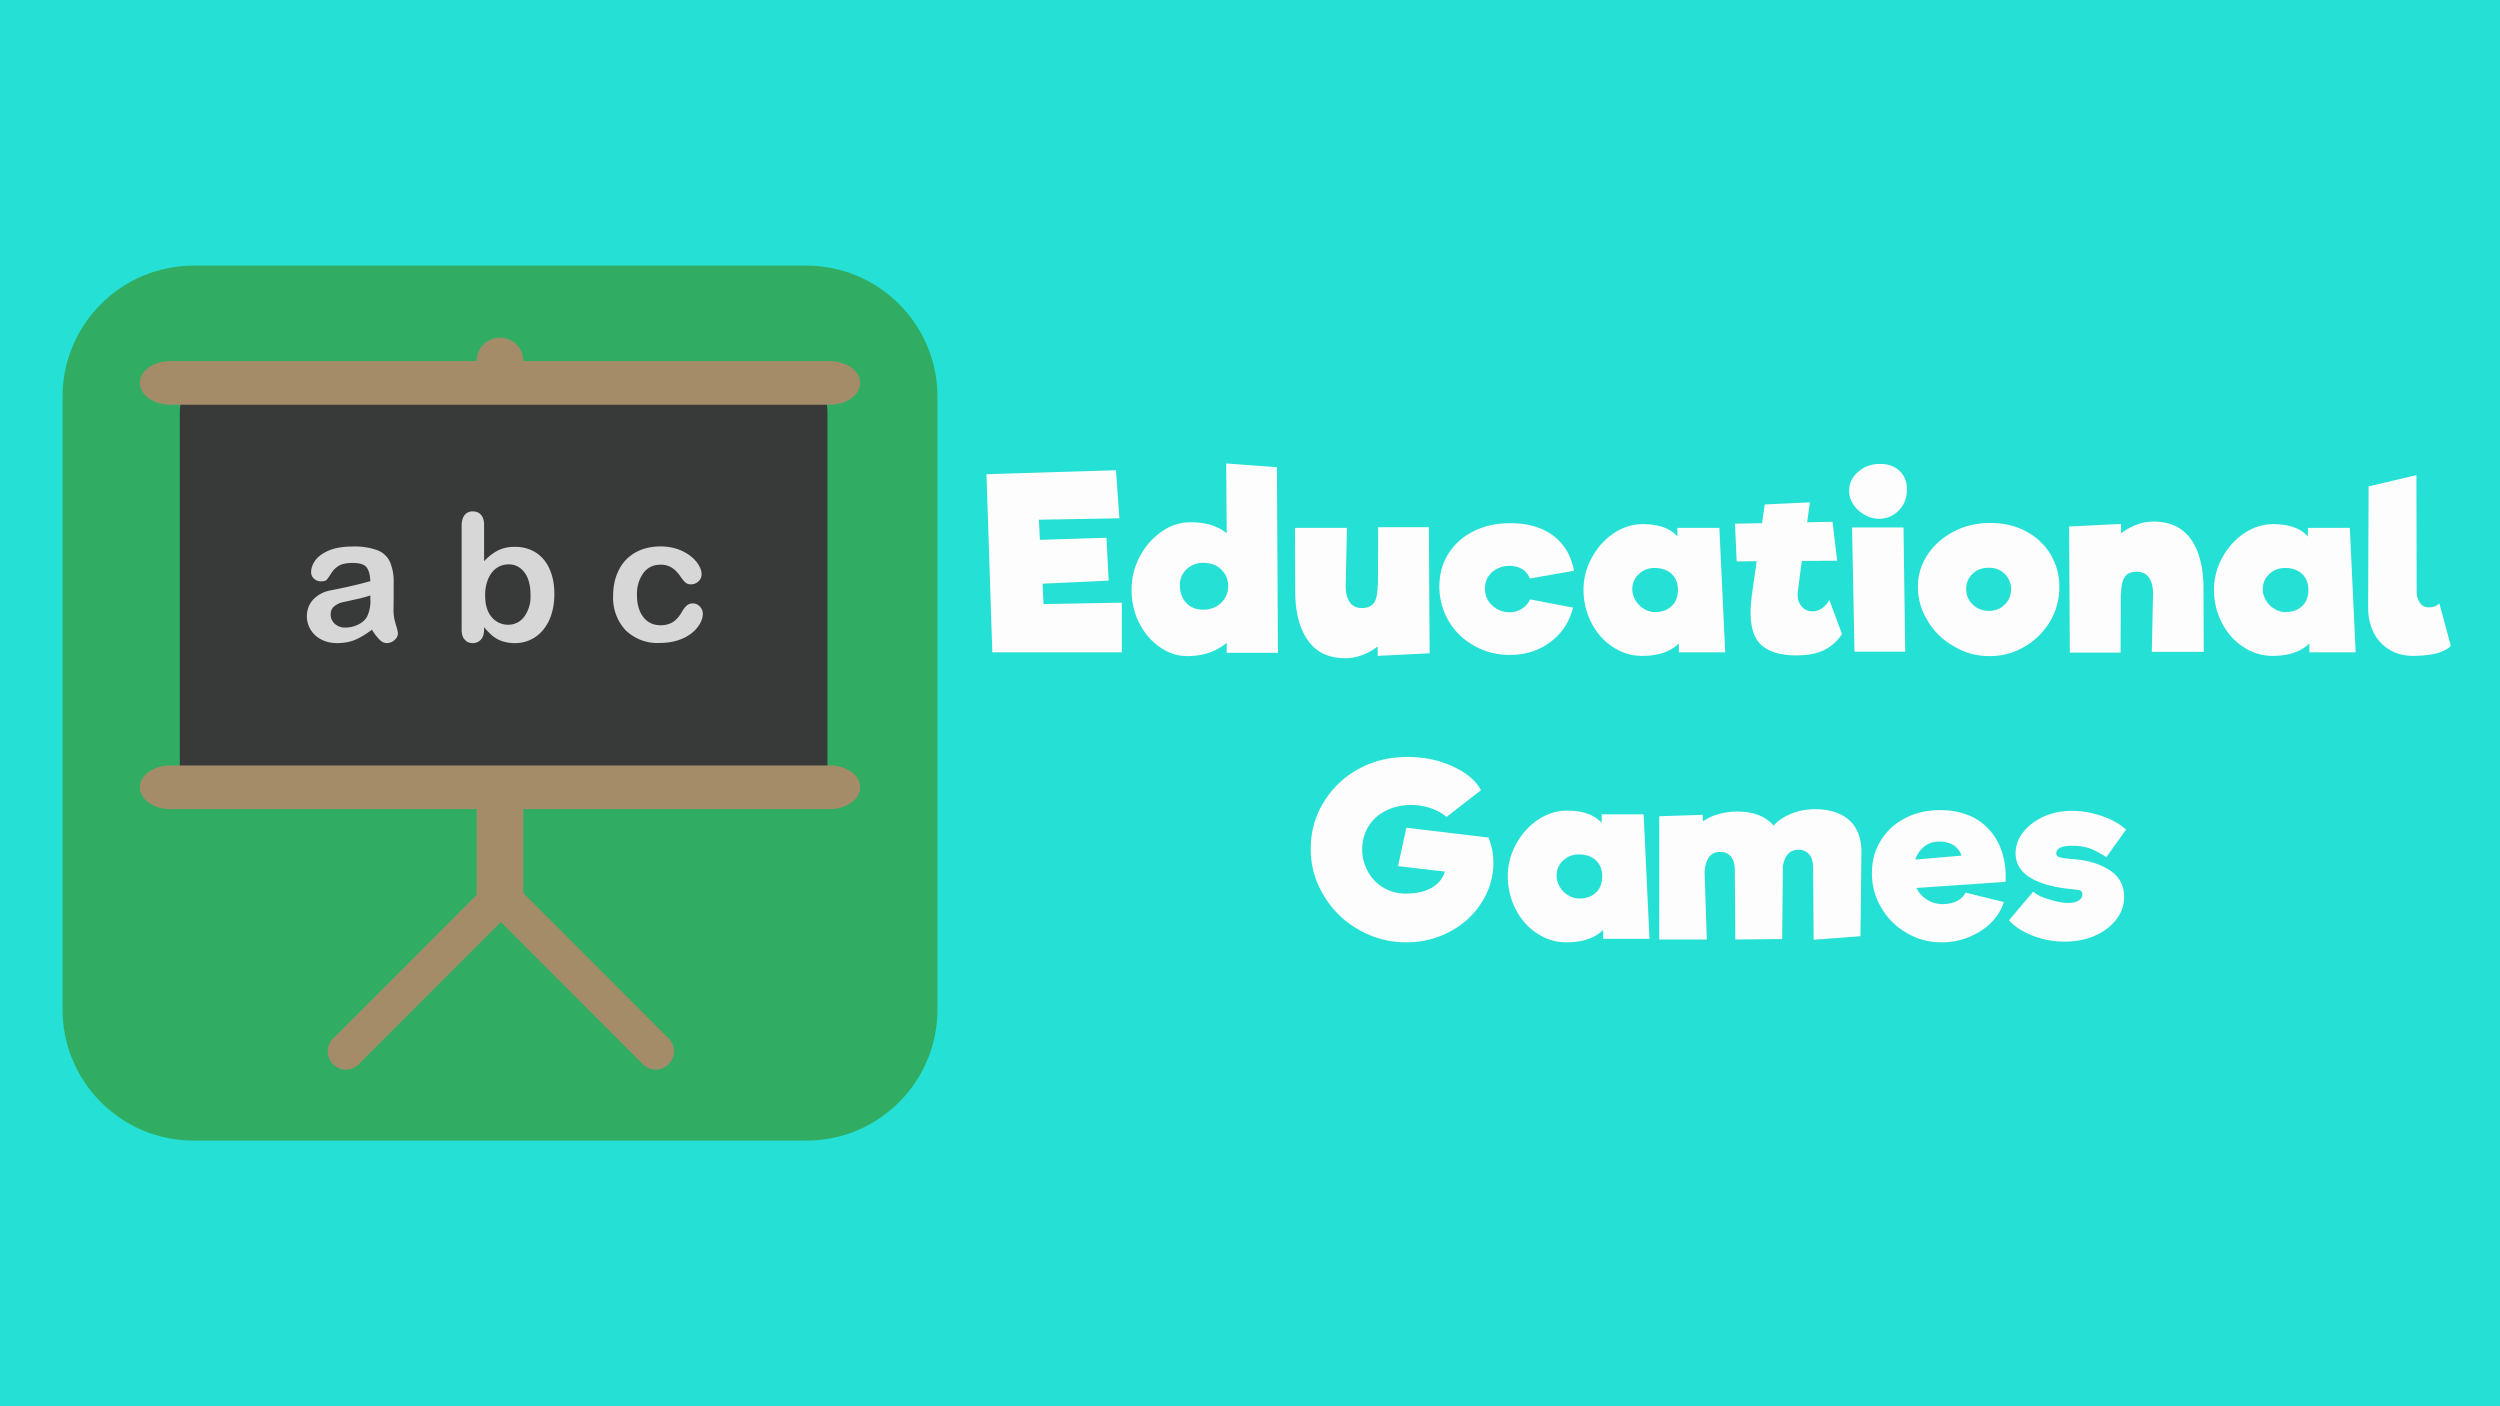 <svg width="400" height="225" viewBox="0 0 400 225" xmlns="http://www.w3.org/2000/svg" fill-rule="evenodd" clip-rule="evenodd" stroke-linejoin="round" stroke-miterlimit="2">
  <path fill="#25e0d4" d="M0 0h400v225H0z"/>
  <path d="M166.966 96.652l12.526-.225v7.95h-20.72l-.937-28.5 20.72-.637.547 7.687-12.878.225.157 3.225 10.653-.338.351 6.863-10.575.487.156 3.263zM196.272 104.452v-1.613c-.741.638-1.639 1.163-2.731 1.576a11.157 11.157 0 01-3.551.562c-1.6 0-3.083-.488-4.449-1.462-1.366-.938-2.458-2.25-3.278-3.863-.82-1.613-1.21-3.375-1.21-5.288 0-1.912.43-3.674 1.327-5.324a10.956 10.956 0 013.473-3.976c1.444-1.012 2.966-1.5 4.644-1.5 1.21 0 2.302.15 3.317.45.975.338 1.795.75 2.458 1.313l-.078-11.175 8.117.6.156 29.7h-8.195zm-3.746-6.9c1.132 0 2.107-.375 2.849-1.088.741-.712 1.131-1.612 1.131-2.7 0-1.087-.39-1.95-1.131-2.662-.742-.713-1.717-1.05-2.849-1.05-1.053 0-1.912.337-2.653 1.012-.742.713-1.093 1.538-1.093 2.513 0 1.237.351 2.175 1.015 2.887.663.713 1.6 1.088 2.731 1.088zM220.427 104.94v-1.5c-1.678 1.237-3.395 1.874-5.15 1.874-2.693 0-4.683-.937-6.01-2.85-1.366-1.912-2.03-4.537-2.03-7.874l-.038-10.126h8.312l-.196 9.076c-.039 1.2.196 2.137.625 2.774.43.638 1.092.976 1.951.976.937 0 1.6-.3 1.99-.9.351-.563.546-1.5.546-2.776h.04l.039-9.262h8.116l.117 20.175-8.312.412zM241.578 104.79c-2.068 0-3.98-.488-5.697-1.463-1.756-.975-3.122-2.288-4.098-3.975a10.84 10.84 0 01-1.483-5.513c0-1.95.469-3.712 1.444-5.25.976-1.537 2.302-2.737 4.058-3.6 1.717-.862 3.669-1.275 5.854-1.275 2.849 0 5.112.675 6.907 2.025 1.756 1.35 2.849 3.225 3.278 5.588l-7.063 1.237c-.273-.674-.703-1.2-1.288-1.537-.585-.338-1.249-.488-1.99-.488a4.18 4.18 0 00-2.732.976c-.78.674-1.17 1.574-1.17 2.662 0 1.125.39 2.025 1.21 2.737.78.713 1.716 1.05 2.77 1.05a3.54 3.54 0 001.912-.562c.585-.338 1.015-.863 1.327-1.5l6.868 1.312c-.586 2.325-1.795 4.163-3.63 5.513-1.833 1.387-4.019 2.062-6.477 2.062zM268.62 104.377v-1.425c-1.326 1.312-3.277 1.988-5.892 1.988-1.717 0-3.278-.488-4.721-1.463-1.444-.938-2.576-2.25-3.395-3.863a11.474 11.474 0 01-1.25-5.25c0-1.837.47-3.6 1.367-5.212.897-1.613 2.068-2.888 3.512-3.863 1.443-.937 2.965-1.425 4.565-1.425 2.615 0 4.449.675 5.58 1.988v-1.388h6.713l.936 19.913h-7.414zm-3.784-6.45c1.131 0 1.99-.338 2.653-.975s.976-1.5.976-2.588c0-1.087-.352-1.912-1.015-2.55-.702-.637-1.6-.937-2.693-.937-1.014 0-1.873.338-2.536.975-.702.637-1.054 1.462-1.054 2.437 0 .563.156 1.125.469 1.688.312.562.741 1.05 1.326 1.387a3.23 3.23 0 001.874.563zM294.727 101.452c-.78 1.163-1.756 2.025-2.927 2.588-1.17.562-2.653.824-4.41.824-2.38 0-4.214-.524-5.423-1.537-1.25-1.012-1.874-2.812-1.874-5.325 0-.712.079-1.612.196-2.737l.78-5.475-3.2.037-.273-6.037 4.332-.076.429-3 7.219-.337-.43 3.187 4.06-.074.74 6.224-5.658.038-.624 4.762c-.04.15-.04.375-.04.638 0 .787.235 1.425.664 1.912.43.488 1.015.75 1.678.75 1.093 0 1.99-.6 2.732-1.8l2.029 5.438zM300.62 83.002c-.742 0-1.483-.188-2.225-.6-.741-.413-1.366-.938-1.834-1.65a3.829 3.829 0 01-.702-2.212c0-1.238.507-2.25 1.483-3.076.936-.824 2.107-1.237 3.473-1.237 1.287 0 2.341.375 3.121 1.125.78.75 1.171 1.725 1.171 2.963 0 1.35-.43 2.475-1.288 3.337-.858.9-1.912 1.35-3.2 1.35zm-3.903 21.262l-.39-19.874h8.234l.273 19.874h-8.117zM318.336 104.977c-2.03 0-3.902-.488-5.658-1.538a10.996 10.996 0 01-4.215-4.05c-1.054-1.687-1.6-3.524-1.6-5.512 0-1.837.507-3.525 1.522-5.1 1.015-1.538 2.42-2.775 4.175-3.713 1.757-.937 3.747-1.387 5.932-1.387 2.107 0 4.02.45 5.697 1.35 1.678.9 2.966 2.137 3.903 3.675.936 1.575 1.404 3.3 1.404 5.212a10.84 10.84 0 01-1.482 5.513 11.543 11.543 0 01-4.098 4.05c-1.717 1.012-3.59 1.5-5.58 1.5zm-.117-7.238c1.014 0 1.873-.337 2.536-1.012.664-.638 1.015-1.463 1.015-2.475 0-.9-.312-1.687-.976-2.4-.663-.675-1.522-1.013-2.575-1.013-1.093 0-1.951.338-2.615.975-.663.638-1.014 1.463-1.014 2.438 0 .975.35 1.8 1.053 2.475s1.561 1.012 2.576 1.012zM344.481 95.227c.04-1.2-.195-2.138-.624-2.775-.43-.638-1.093-.975-1.951-.975-.937 0-1.6.3-1.951.862-.39.6-.586 1.538-.586 2.813h-.039l-.039 9.262h-8.117l-.117-20.175 8.312-.412v1.5c1.678-1.238 3.395-1.875 5.151-1.875 2.693 0 4.683.938 6.049 2.85 1.327 1.912 1.99 4.537 1.99 7.875l.039 10.125h-8.312l.195-9.075zM369.494 104.377v-1.425c-1.326 1.312-3.278 1.988-5.892 1.988-1.717 0-3.278-.488-4.722-1.463-1.444-.938-2.575-2.25-3.395-3.863a11.474 11.474 0 01-1.249-5.25c0-1.837.469-3.6 1.366-5.212.898-1.613 2.068-2.888 3.512-3.863 1.444-.937 2.966-1.425 4.566-1.425 2.614 0 4.449.675 5.58 1.988v-1.388h6.712l.937 19.913h-7.415zm-3.785-6.45c1.132 0 1.99-.338 2.654-.975.663-.637.975-1.5.975-2.588 0-1.087-.351-1.912-1.014-2.55-.703-.637-1.6-.937-2.693-.937-1.015 0-1.873.338-2.536.975-.703.637-1.054 1.462-1.054 2.437 0 .563.156 1.125.468 1.688.312.562.742 1.05 1.327 1.387a3.23 3.23 0 001.873.563zM392.128 103.327c-.43.488-1.21.9-2.225 1.2-1.053.262-2.341.412-3.863.412-1.405 0-2.654-.337-3.707-.974-1.093-.638-1.951-1.576-2.537-2.738-.585-1.163-.897-2.512-.897-4.05l.078-19.35 7.648-1.8.04 18.675c0 .713.195 1.275.546 1.763.35.487.78.712 1.366.712.741 0 1.326-.225 1.717-.637l1.834 6.787zM238.164 134.048c.507 1.237.78 2.587.78 4.012 0 2.213-.624 4.313-1.834 6.263-1.21 1.95-2.888 3.525-5.034 4.687-2.146 1.163-4.488 1.763-7.063 1.763-2.732 0-5.268-.675-7.61-2.025a14.93 14.93 0 01-5.58-5.438c-1.405-2.287-2.107-4.762-2.107-7.5 0-2.662.663-5.137 2.03-7.387 1.365-2.25 3.199-4.05 5.58-5.363 2.38-1.312 4.994-1.95 7.882-1.95 1.756 0 3.473.225 5.112.713 1.6.487 3.005 1.162 4.175 1.95 1.171.825 1.99 1.725 2.459 2.662l-5.502 4.275c-.664-.562-1.522-1.05-2.498-1.387a9.844 9.844 0 00-3.2-.525c-1.483 0-2.81.3-3.98.9-1.21.6-2.146 1.425-2.81 2.512-.663 1.088-1.014 2.325-1.014 3.713 0 1.237.312 2.4.897 3.487a6.66 6.66 0 002.459 2.588c1.053.637 2.263.975 3.629.975 1.756 0 3.16-.338 4.214-.975 1.054-.638 1.717-1.5 2.03-2.55l-7.493-.863 1.327-6.15 13.19 1.575-.04.038zM256.504 150.21v-1.425c-1.327 1.313-3.278 1.988-5.893 1.988-1.717 0-3.278-.488-4.721-1.463-1.444-.937-2.576-2.25-3.395-3.862a11.474 11.474 0 01-1.25-5.25c0-1.838.47-3.6 1.367-5.213.897-1.612 2.068-2.887 3.512-3.862 1.444-.938 2.966-1.425 4.565-1.425 2.615 0 4.45.675 5.58 1.987v-1.387h6.713l.936 19.912h-7.414zm-3.785-6.45c1.131 0 1.99-.337 2.653-.975.664-.637.976-1.5.976-2.587 0-1.088-.351-1.913-1.015-2.55-.702-.638-1.6-.938-2.692-.938-1.015 0-1.873.338-2.537.975-.702.638-1.054 1.463-1.054 2.438 0 .562.157 1.125.469 1.687.312.563.741 1.05 1.327 1.388a3.23 3.23 0 001.873.562zM290.454 129.473c2.224 0 4.02.562 5.346 1.687 1.327 1.163 1.99 2.813 2.03 4.988l-.157 13.65-7.492.562-.078-11.4c0-1.012-.196-1.762-.625-2.25-.43-.487-.975-.75-1.717-.75-.702 0-1.249.225-1.678.675-.429.488-.702 1.125-.82 1.95l-.116 11.663-7.493.075-.078-10.988c0-1.012-.195-1.762-.624-2.287-.43-.488-1.015-.75-1.717-.75-.82 0-1.405.3-1.795.862-.43.6-.664 1.425-.703 2.475l.352 10.688h-7.61v-19.725l6.946-.225.04 1.05a7.97 7.97 0 012.497-1.163 11.312 11.312 0 012.965-.412c2.615 0 4.566.75 5.854 2.25.663-.788 1.639-1.425 2.849-1.913 1.21-.487 2.458-.712 3.824-.712zM310.433 129.623c2.225 0 4.176.487 5.776 1.425 1.6.975 2.81 2.325 3.629 4.05.82 1.762 1.17 3.75 1.054 6l-14.244.975c.351.787.898 1.387 1.64 1.837.702.488 1.521.713 2.419.75.936 0 1.717-.15 2.38-.487.663-.338 1.132-.788 1.405-1.35l6.126 1.5c-.39 1.237-1.092 2.362-2.068 3.337-.975.975-2.185 1.725-3.55 2.288a11.533 11.533 0 01-4.332.825c-2.03 0-3.903-.488-5.58-1.5a10.754 10.754 0 01-4.059-4.013c-1.015-1.687-1.522-3.525-1.522-5.55 0-1.987.468-3.712 1.444-5.25.936-1.537 2.224-2.7 3.902-3.562 1.64-.863 3.512-1.275 5.58-1.275zm-.117 5.025c-.975 0-1.756.262-2.419.787a4.317 4.317 0 00-1.444 2.1l7.375-.637c-.195-.675-.624-1.238-1.248-1.65-.664-.413-1.405-.6-2.264-.6zM337.008 137.16c-.936-.637-1.795-1.087-2.575-1.387-.78-.3-1.756-.45-2.888-.45-1.678 0-2.537.412-2.537 1.2 0 .337.195.562.547.637.35.113 1.053.225 2.185.3 2.38.188 4.332.788 5.853 1.8 1.522 1.013 2.264 2.438 2.264 4.275 0 1.275-.39 2.438-1.21 3.525-.82 1.088-1.951 1.988-3.395 2.625-1.444.638-3.083.975-4.878.975-1.756 0-3.473-.3-5.112-.937-1.639-.638-2.927-1.463-3.824-2.475l3.863-4.575c.664.525 1.561.975 2.693 1.275 1.131.337 2.068.525 2.887.525.703 0 1.25-.113 1.678-.375.43-.263.625-.6.625-1.013 0-.337-.156-.525-.43-.637-.273-.075-.975-.15-2.029-.263-2.692-.337-4.721-.975-6.126-1.912-1.405-.938-2.107-2.213-2.107-3.75 0-1.238.429-2.363 1.248-3.413.82-1.012 1.912-1.837 3.278-2.475 1.366-.6 2.849-.9 4.449-.9 1.56 0 3.16.263 4.839.825 1.639.563 2.926 1.313 3.863 2.175l-3.16 4.425z" fill="#fdfdfd" fill-rule="nonzero"/>
  <g>
    <path d="M150 63.5c0-11.596-9.404-21-21-21H31c-11.596 0-21 9.404-21 21v98c0 11.596 9.404 21 21 21h98c11.596 0 21-9.404 21-21v-98z" fill="#30ad63"/>
    <path d="M80 54.025a3.751 3.751 0 00-3.733 3.734v85.088A3.751 3.751 0 0080 146.581a3.751 3.751 0 003.733-3.734V57.773v-.014A3.751 3.751 0 0080 54.025" fill="#a48c68" fill-rule="nonzero"/>
    <path d="M78.473 141.758a2.902 2.902 0 000 4.101l24.238 24.253a2.914 2.914 0 002.212 1.018 2.927 2.927 0 002.914-2.913c0-.847-.37-1.653-1.01-2.206l-24.24-24.267a2.92 2.92 0 00-4.114 0" fill="#a48c68" fill-rule="nonzero"/>
    <path d="M81.796 141.758a2.902 2.902 0 010 4.101l-24.238 24.267a2.914 2.914 0 01-2.213 1.018 2.927 2.927 0 01-2.913-2.913c0-.847.37-1.653 1.01-2.206l24.239-24.252a2.919 2.919 0 014.115 0" fill="#a48c68" fill-rule="nonzero"/>
    <path d="M132.394 124.464c0 7.72-6.25 2.333-13.972 2.333H42.737c-7.707 0-13.971 5.374-13.971-2.333V66.258c0-7.722 6.264-3.493 13.971-3.493h75.685c7.721 0 13.972-4.243 13.972 3.493v58.206z" fill="#383939" fill-rule="nonzero"/>
    <path d="M137.626 61.266c0 1.923-2.178 3.493-4.893 3.493H27.253c-2.687 0-4.88-1.57-4.88-3.493 0-1.938 2.179-3.493 4.88-3.493h105.494c2.687 0 4.88 1.555 4.88 3.493m0 64.697c0 1.923-2.179 3.492-4.894 3.492H27.253c-2.687 0-4.88-1.555-4.88-3.492 0-1.924 2.179-3.493 4.88-3.493h105.494c2.687 0 4.88 1.555 4.88 3.493" fill="#a48c68" fill-rule="nonzero"/>
    <path d="M59.254 95.262c-.565.212-1.357.424-2.418.65l-2.206.495c-.41.113-.792.311-1.173.622-.368.311-.552.75-.552 1.301 0 .566.226 1.06.65 1.47a2.405 2.405 0 001.712.609c.75 0 1.442-.17 2.078-.495.637-.325 1.103-.75 1.4-1.273a5.8 5.8 0 00.51-2.828v-.566.015zm.255 5.486c-.92.707-1.81 1.245-2.659 1.613-.848.353-1.824.537-2.884.537-.976 0-1.839-.198-2.56-.58a4.242 4.242 0 01-1.697-1.555c-.4-.646-.61-1.39-.608-2.15 0-1.032.325-1.923.99-2.659a4.95 4.95 0 012.7-1.47l1.797-.368a70.267 70.267 0 004.666-1.131c-.042-.99-.24-1.74-.593-2.206-.368-.467-1.103-.707-2.22-.707-.962 0-1.698.141-2.178.424-.51.29-.937.704-1.245 1.202-.228.365-.473.719-.735 1.06-.142.17-.467.255-.934.255-.424 0-.791-.141-1.103-.424a1.33 1.33 0 01-.466-1.033c0-.664.24-1.315.707-1.951.48-.622 1.216-1.145 2.206-1.556 1.004-.41 2.263-.608 3.747-.608 1.336-.051 2.67.15 3.932.594a3.65 3.65 0 012.022 1.867 8.203 8.203 0 01.594 3.394v2.263l-.028 2.064c0 .707.113 1.457.353 2.234.24.778.354 1.273.354 1.5 0 .381-.184.735-.552 1.06-.34.31-.784.482-1.244.48-.382 0-.778-.183-1.16-.565a8.314 8.314 0 01-1.202-1.584m18.115-5.486c0 1.513.354 2.672 1.047 3.478a3.396 3.396 0 002.715 1.216 3.113 3.113 0 002.46-1.244 5.446 5.446 0 001.033-3.564c0-.99-.142-1.852-.425-2.587-.282-.708-.707-1.273-1.23-1.67-.523-.395-1.131-.593-1.838-.593-.721 0-1.372.198-1.938.594-.565.396-1.004.961-1.329 1.711a6.66 6.66 0 00-.495 2.659m-.17-11.271v5.798c.708-.736 1.443-1.315 2.178-1.697a5.826 5.826 0 012.744-.594c1.17-.03 2.324.28 3.323.89.947.595 1.697 1.472 2.206 2.603.523 1.131.792 2.475.792 4.03 0 1.16-.142 2.206-.438 3.168a7.396 7.396 0 01-1.273 2.489 5.731 5.731 0 01-4.639 2.22c-.594 0-1.13-.07-1.654-.212a4.893 4.893 0 01-2.234-1.259c-.255-.24-.594-.594-1.005-1.075v.368c0 .707-.17 1.259-.523 1.626a1.712 1.712 0 01-1.3.552c-.538 0-.962-.184-1.288-.566-.325-.353-.48-.89-.48-1.612V84.16c0-.763.155-1.343.466-1.739a1.557 1.557 0 011.301-.594c.58 0 1.033.184 1.344.566.325.368.48.905.48 1.598m35 14.198c0 .48-.141.99-.424 1.527a5.231 5.231 0 01-1.287 1.527 6.704 6.704 0 01-2.192 1.174c-.876.297-1.866.453-2.97.453a7.271 7.271 0 01-5.5-2.05 7.597 7.597 0 01-1.98-5.502c0-1.555.311-2.927.92-4.13a6.434 6.434 0 012.615-2.77c1.132-.651 2.49-.99 4.073-.99.99 0 1.895.155 2.715.438a7.07 7.07 0 012.079 1.117c.566.452 1.004.933 1.3 1.456.312.51.453.99.453 1.429 0 .452-.17.848-.509 1.16a1.74 1.74 0 01-1.23.466c-.311 0-.566-.07-.778-.24-.212-.156-.438-.425-.707-.778-.452-.707-.947-1.245-1.442-1.584a3.295 3.295 0 00-1.938-.538c-1.117 0-2.022.439-2.7 1.316a5.7 5.7 0 00-1.033 3.592c0 .707.085 1.371.269 1.98.157.547.416 1.06.763 1.512.326.425.736.75 1.202.962.481.226.99.325 1.556.325.764 0 1.414-.17 1.966-.523.537-.353 1.018-.89 1.428-1.612.24-.424.48-.764.75-.99.27-.246.624-.377.99-.368.466 0 .848.17 1.159.524.286.308.447.71.452 1.13" fill="#d7d7d7" fill-rule="nonzero"/>
  </g>
</svg>
